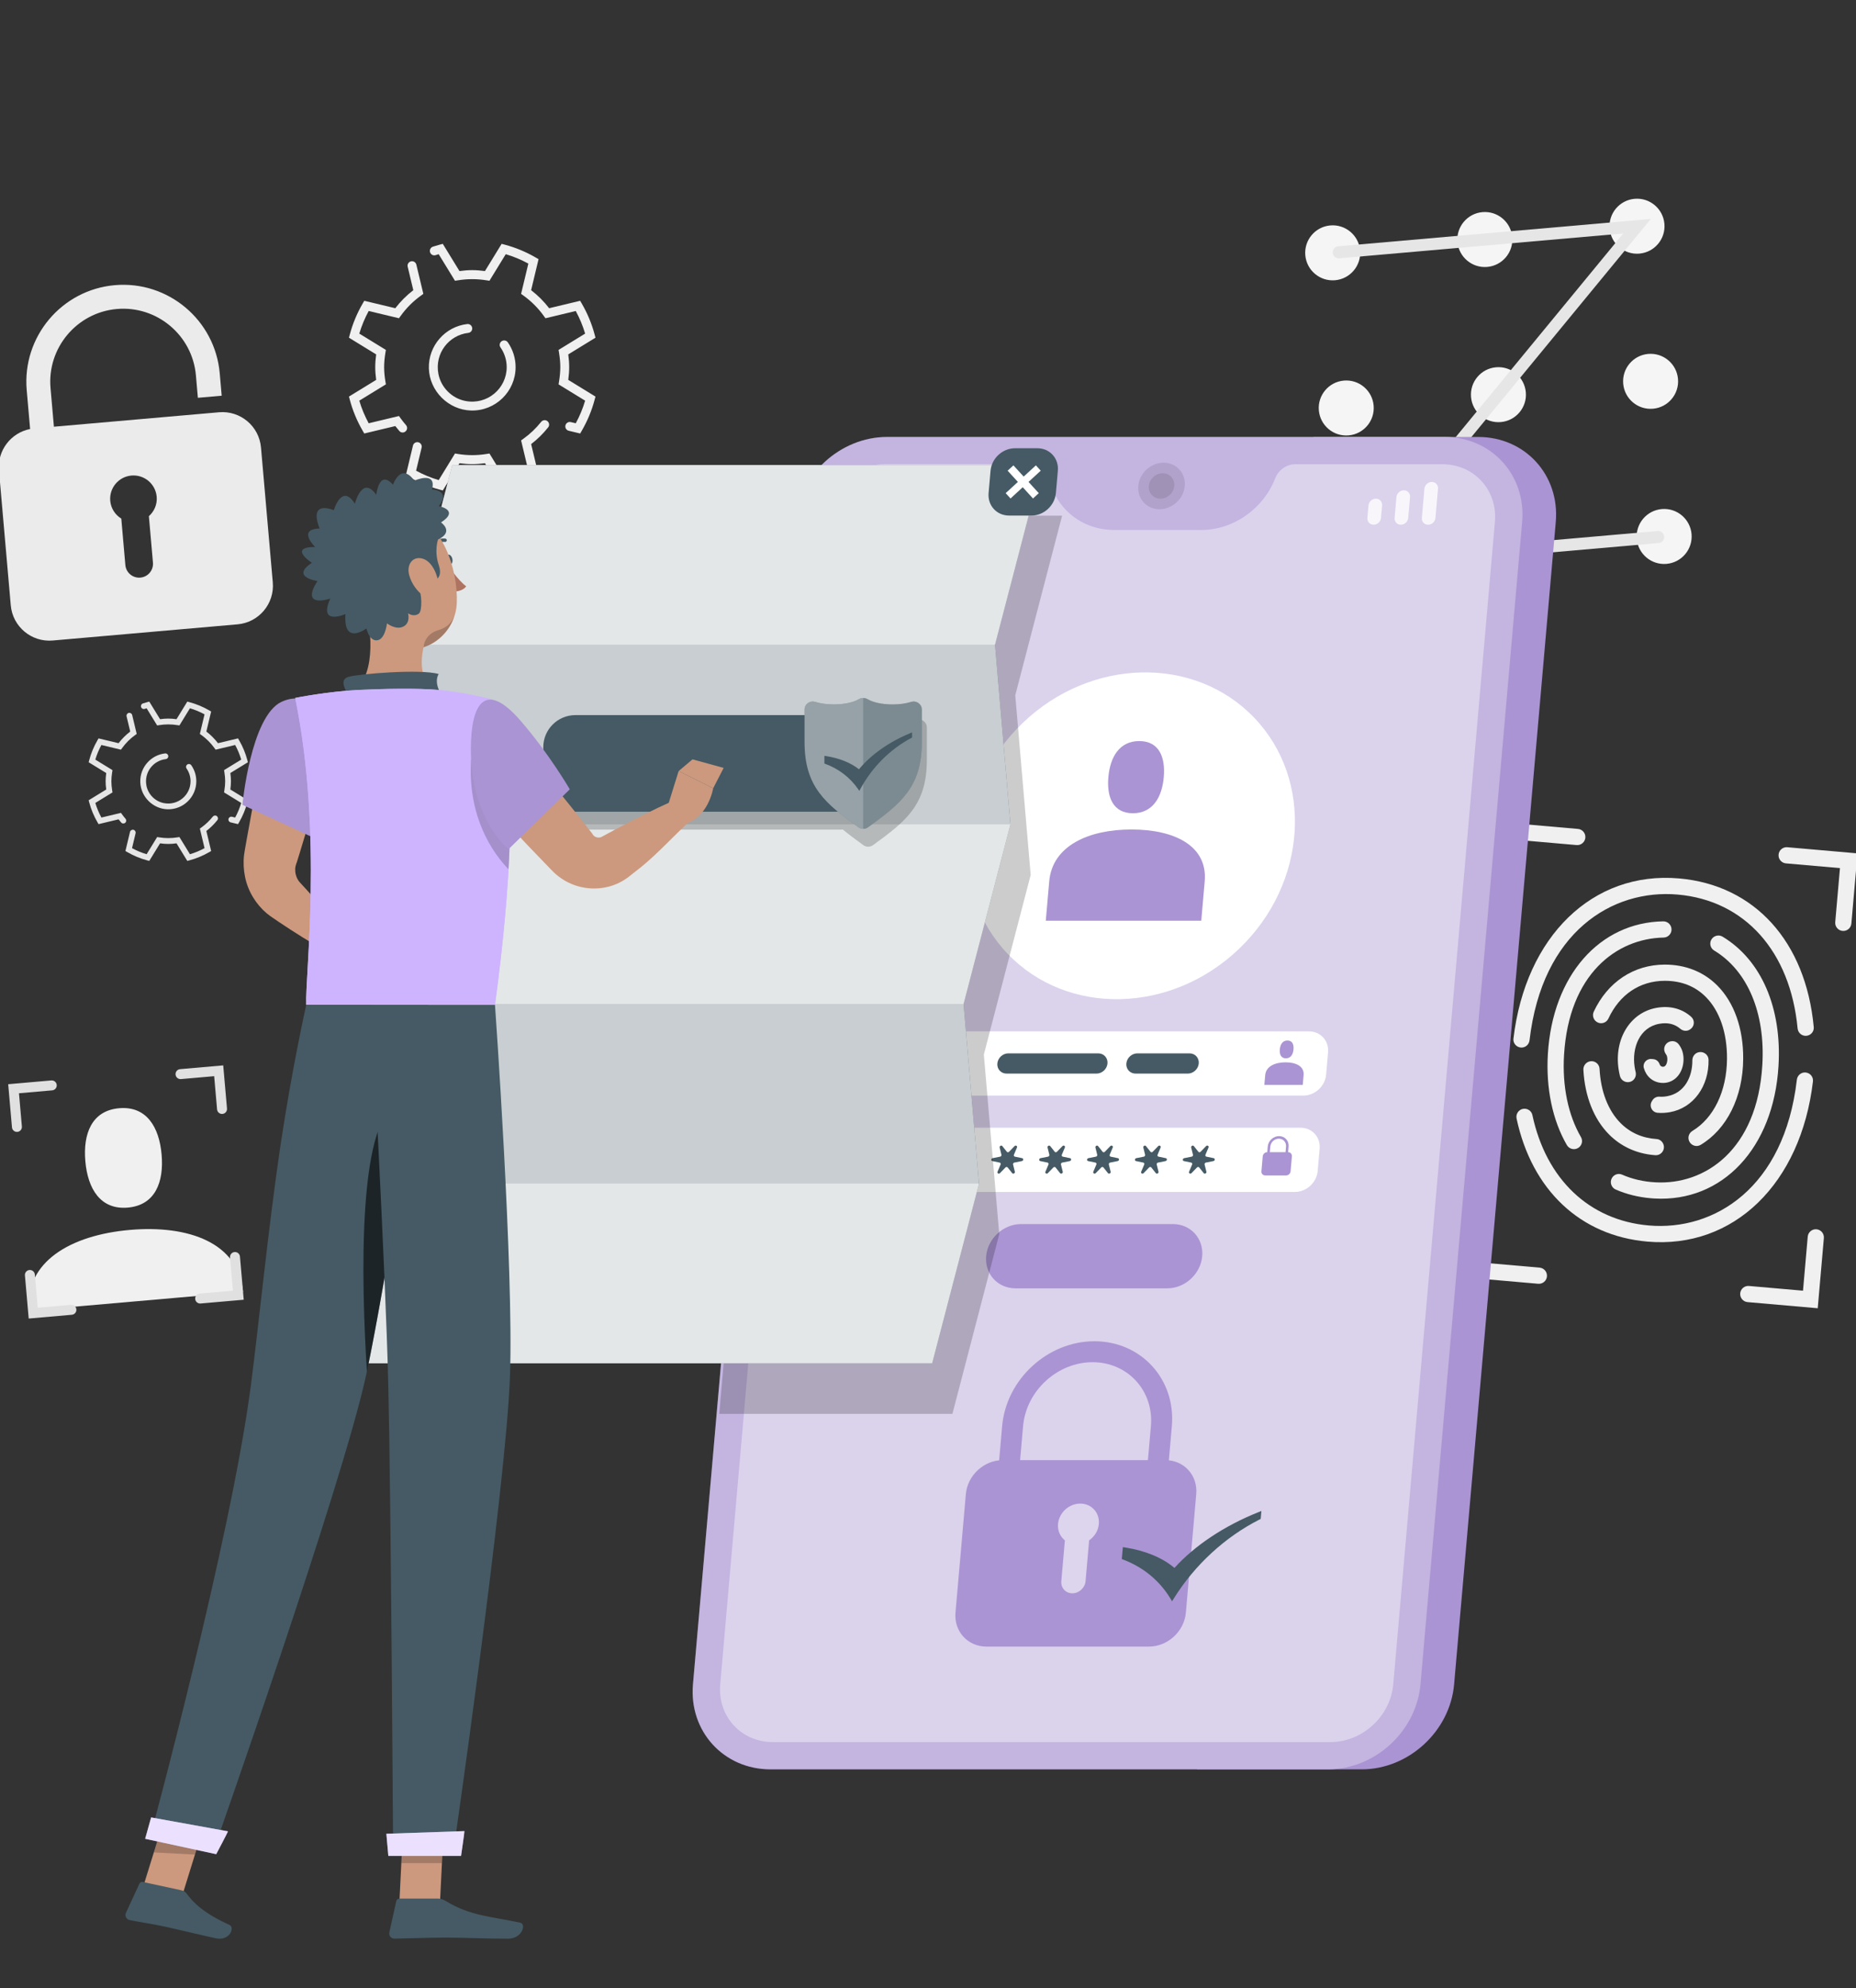<svg width="452" height="484" viewBox="0 0 452 484" fill="none" xmlns="http://www.w3.org/2000/svg">
<rect x="0" y="0" width="452" height="484" fill="#333333" stroke="none"/>
<g clip-path="url(#clip0_473_19445)">
<path d="M59.19 314.536C58.149 302.635 46 298.181 31.604 299.44C17.209 300.7 6.018 307.197 7.059 319.098L59.19 314.536Z" fill="#F0F0F0"/>
<path d="M31.13 294.003C37.811 293.419 39.944 287.775 39.358 281.094C38.774 274.413 35.694 269.225 29.013 269.811C22.331 270.395 20.198 276.038 20.784 282.72C21.368 289.401 24.448 294.588 31.13 294.003Z" fill="#F0F0F0"/>
<path d="M331.227 60.974C331.55 64.658 328.824 67.906 325.139 68.228C321.455 68.551 318.207 65.825 317.885 62.141C317.562 58.456 320.288 55.208 323.973 54.885C327.657 54.563 330.905 57.289 331.227 60.974Z" fill="#F5F5F5"/>
<path d="M368.283 57.731C368.605 61.416 365.88 64.664 362.195 64.986C358.511 65.308 355.263 62.583 354.94 58.898C354.617 55.214 357.343 51.966 361.027 51.643C364.713 51.321 367.96 54.047 368.283 57.731Z" fill="#F5F5F5"/>
<path d="M405.341 54.488C405.664 58.173 402.938 61.421 399.254 61.744C395.57 62.066 392.321 59.341 391.999 55.656C391.676 51.972 394.401 48.724 398.086 48.401C401.77 48.078 405.018 50.804 405.341 54.488Z" fill="#F5F5F5"/>
<path d="M334.529 98.745C334.852 102.429 332.126 105.678 328.442 106C324.757 106.323 321.509 103.598 321.186 99.913C320.863 96.229 323.589 92.981 327.273 92.659C330.959 92.335 334.207 95.059 334.529 98.745Z" fill="#F5F5F5"/>
<path d="M371.591 95.504C371.914 99.188 369.188 102.436 365.504 102.759C361.82 103.082 358.571 100.356 358.249 96.672C357.926 92.987 360.651 89.739 364.336 89.416C368.02 89.095 371.268 91.82 371.591 95.504Z" fill="#F5F5F5"/>
<path d="M408.65 92.255C408.973 95.939 406.247 99.187 402.563 99.509C398.878 99.832 395.63 97.106 395.307 93.422C394.984 89.737 397.71 86.489 401.394 86.166C405.079 85.846 408.327 88.572 408.65 92.255Z" fill="#F5F5F5"/>
<path d="M337.836 136.512C338.159 140.196 335.433 143.444 331.749 143.767C328.064 144.09 324.816 141.364 324.495 137.68C324.172 133.995 326.898 130.747 330.582 130.424C334.265 130.102 337.513 132.827 337.836 136.512Z" fill="#F5F5F5"/>
<path d="M374.896 133.272C375.219 136.957 372.493 140.205 368.809 140.528C365.124 140.851 361.876 138.125 361.553 134.44C361.23 130.756 363.956 127.508 367.64 127.186C371.325 126.862 374.573 129.588 374.896 133.272Z" fill="#F5F5F5"/>
<path d="M411.951 130.027C412.273 133.712 409.548 136.96 405.863 137.281C402.179 137.603 398.931 134.879 398.608 131.194C398.285 127.51 401.011 124.262 404.695 123.94C408.381 123.617 411.629 126.343 411.951 130.027Z" fill="#F5F5F5"/>
<path d="M403.947 132.206L327.812 138.867L395.316 56.841L326.151 62.893C325.343 62.963 324.631 62.365 324.56 61.557C324.49 60.749 325.088 60.036 325.896 59.966L402.031 53.305L334.527 135.331L403.692 129.279C404.5 129.209 405.212 129.807 405.283 130.614C405.353 131.422 404.755 132.136 403.947 132.206Z" fill="#E6E6E6"/>
<path d="M405.113 278.631C404.862 277.905 404.213 277.367 403.446 277.316C399.954 277.082 397.004 275.776 394.669 273.431C391.624 270.374 389.834 265.721 389.544 260.197C389.49 259.168 388.627 258.366 387.597 258.359C386.456 258.352 385.547 259.316 385.608 260.454C385.96 266.933 388.151 272.475 391.874 276.214C394.784 279.136 398.536 280.848 402.812 281.221C402.886 281.227 402.982 281.236 403.093 281.244C404.511 281.357 405.579 279.974 405.113 278.631Z" fill="#F0F0F0"/>
<path d="M401.179 302.282C384.847 300.852 373.07 289.722 369.343 272.352C369.105 271.244 369.811 270.154 370.928 269.96C371.959 269.782 372.967 270.435 373.185 271.459C376.524 287.08 387.008 297.083 401.521 298.353C417.438 299.746 434.533 289.274 437.595 262.875C437.72 261.805 438.652 261.015 439.724 261.109C440.822 261.205 441.645 262.185 441.516 263.279C438.582 288.169 422.217 304.123 401.179 302.282Z" fill="#F0F0F0"/>
<path d="M370.368 255.036C369.27 254.94 368.447 253.961 368.576 252.867C371.511 227.975 387.878 212.023 408.914 213.863C427.347 215.476 439.776 229.275 441.711 250.063C441.814 251.161 440.962 252.117 439.862 252.183H439.858C438.785 252.247 437.879 251.436 437.777 250.366C436 231.638 424.939 219.223 408.569 217.791C392.652 216.399 375.558 226.869 372.496 253.269C372.372 254.34 371.44 255.13 370.368 255.036Z" fill="#F0F0F0"/>
<path d="M401.979 291.722C398.942 291.455 396.095 290.747 393.481 289.605C392.418 289.14 391.979 287.86 392.535 286.841C393.019 285.952 394.1 285.568 395.025 285.976C397.482 287.055 400.198 287.69 403.124 287.85C415.197 288.541 427.938 279.991 429.186 259.331C429.955 246.607 425.597 236.329 417.459 231.414C416.587 230.886 416.263 229.783 416.712 228.869C417.224 227.83 418.52 227.447 419.511 228.045C428.927 233.73 433.985 245.331 433.123 259.569C431.919 279.491 419.49 292.739 402.898 291.789C402.591 291.77 402.283 291.748 401.979 291.722Z" fill="#F0F0F0"/>
<path d="M384.419 279.432C383.465 280.084 382.161 279.779 381.582 278.779C378.089 272.736 376.455 264.944 376.961 256.576C378.114 237.52 389.539 224.568 405.054 224.313C406.205 224.294 407.135 225.257 407.07 226.406V226.411C407.011 227.435 406.176 228.241 405.151 228.261C393.646 228.488 382.086 237.185 380.9 256.814C380.439 264.434 381.897 271.467 385.021 276.844C385.534 277.728 385.263 278.855 384.419 279.432Z" fill="#F0F0F0"/>
<path d="M411.362 277.815C410.96 276.902 411.311 275.848 412.166 275.332C417.348 272.212 420.531 265.664 420.585 257.772C420.628 251.449 418.793 246.101 415.418 242.713C412.816 240.098 409.45 238.782 405.417 238.789C399.342 238.805 394.423 242.134 391.698 247.99C391.269 248.912 390.202 249.348 389.247 248.997C388.161 248.598 387.645 247.347 388.135 246.3C391.507 239.105 397.832 234.865 405.406 234.844C410.457 234.836 414.887 236.59 418.213 239.929C422.336 244.069 424.579 250.414 424.528 257.798C424.465 267.112 420.542 274.92 414.151 278.741C413.146 279.342 411.834 278.889 411.362 277.815Z" fill="#F0F0F0"/>
<path d="M397.168 263.329C396.048 263.778 394.795 263.128 394.507 261.955C394.377 261.421 394.268 260.872 394.183 260.306C393.068 252.932 397.032 246.511 403.404 245.373C406.693 244.782 409.626 245.556 411.867 247.557C412.777 248.371 412.706 249.821 411.714 250.532L411.591 250.619C410.844 251.154 409.86 251.034 409.164 250.435C407.827 249.287 406.129 248.891 404.098 249.254C399.242 250.123 397.396 255.175 398.083 259.716C398.15 260.158 398.234 260.587 398.335 260.999C398.569 261.966 398.091 262.957 397.168 263.329Z" fill="#F0F0F0"/>
<path d="M403.682 270.92C403.678 270.92 403.671 270.919 403.666 270.919C402.307 270.798 401.557 269.275 402.281 268.118L402.449 267.85C402.812 267.271 403.462 266.952 404.145 267C404.729 267.04 405.347 267.003 405.994 266.887C410.234 266.128 412.18 262.18 412.147 258.168C412.138 257.166 412.832 256.301 413.821 256.152C414.978 255.977 416.071 256.837 416.093 258.007C416.211 264.437 412.425 269.744 406.688 270.77C405.653 270.954 404.646 271.005 403.682 270.92Z" fill="#F0F0F0"/>
<path d="M404.563 263.639C402.463 263.456 400.898 262.041 400.33 260.021C400.001 258.851 400.983 257.717 402.193 257.823L402.645 257.863C403.348 257.924 403.927 258.405 404.161 259.07C404.275 259.395 404.495 259.674 404.905 259.71C405.853 259.792 406.019 258.433 406.044 258.159C406.061 257.965 406.102 257.209 405.779 256.765C405.462 256.328 405.245 255.829 405.292 255.292C405.446 253.539 407.662 252.834 408.779 254.194C409.668 255.276 410.124 256.79 409.973 258.503C409.691 261.728 407.415 263.889 404.563 263.639Z" fill="#F0F0F0"/>
<path d="M367.504 219.539C366.418 219.444 365.616 218.488 365.711 217.403L367.205 200.316L384.292 201.811C385.377 201.906 386.179 202.862 386.084 203.948C385.99 205.033 385.033 205.836 383.948 205.741L370.791 204.59L369.64 217.746C369.545 218.832 368.588 219.634 367.504 219.539Z" fill="#F0F0F0"/>
<path d="M448.736 226.643C447.65 226.548 446.848 225.592 446.943 224.506L448.094 211.35L434.937 210.199C433.852 210.104 433.049 209.148 433.144 208.062C433.239 206.977 434.195 206.174 435.281 206.269L452.367 207.764L450.872 224.85C450.778 225.936 449.821 226.738 448.736 226.643Z" fill="#F0F0F0"/>
<path d="M442.68 318.508L425.593 317.013C424.508 316.918 423.706 315.962 423.801 314.876C423.895 313.791 424.852 312.989 425.937 313.084L439.094 314.234L440.245 301.078C440.34 299.992 441.296 299.19 442.381 299.285C443.467 299.38 444.269 300.336 444.174 301.422L442.68 318.508Z" fill="#F0F0F0"/>
<path d="M374.598 312.549L357.512 311.055L359.006 293.969C359.101 292.883 360.058 292.081 361.143 292.176C362.229 292.27 363.031 293.227 362.936 294.312L361.785 307.469L374.942 308.62C376.027 308.715 376.829 309.671 376.735 310.756C376.64 311.842 375.683 312.644 374.598 312.549Z" fill="#F0F0F0"/>
<path d="M4.229 275.571C3.562 275.628 2.973 275.136 2.915 274.468L1.996 263.963L12.501 263.044C13.169 262.986 13.757 263.479 13.814 264.147C13.872 264.813 13.38 265.402 12.712 265.46L4.622 266.167L5.329 274.257C5.39 274.925 4.896 275.513 4.229 275.571Z" fill="#E0E0E0"/>
<path d="M54.179 271.2C53.512 271.258 52.923 270.765 52.865 270.097L52.158 262.007L44.068 262.715C43.401 262.772 42.812 262.28 42.755 261.612C42.697 260.945 43.19 260.356 43.858 260.298L54.362 259.379L55.282 269.884C55.339 270.553 54.846 271.142 54.179 271.2Z" fill="#E0E0E0"/>
<path d="M59.354 316.433L48.849 317.352C48.183 317.41 47.594 316.917 47.536 316.249C47.478 315.582 47.971 314.993 48.639 314.935L56.728 314.228L56.021 306.139C55.963 305.471 56.456 304.883 57.124 304.825C57.791 304.767 58.38 305.26 58.437 305.928L59.354 316.433Z" fill="#E0E0E0"/>
<path d="M17.495 320.096L6.99 321.016L6.071 310.51C6.013 309.843 6.506 309.254 7.174 309.196C7.841 309.138 8.43 309.631 8.487 310.299L9.195 318.389L17.284 317.681C17.951 317.623 18.54 318.116 18.598 318.784C18.656 319.449 18.162 320.037 17.495 320.096Z" fill="#E0E0E0"/>
<path d="M53.338 100.371L13.129 103.889L12.306 94.479C11.452 84.718 18.699 76.082 28.459 75.228C38.221 74.374 46.857 81.621 47.711 91.381L48.189 96.849L53.99 96.341L53.512 90.874C52.378 77.913 40.913 68.293 27.952 69.427C14.991 70.56 5.371 82.026 6.505 94.987L7.333 104.45C2.654 105.362 -0.677 109.678 -0.253 114.531L2.62 147.362C3.074 152.553 7.651 156.393 12.842 155.939L57.856 152.001C63.047 151.548 66.887 146.971 66.433 141.78L63.561 108.949C63.106 103.757 58.53 99.916 53.338 100.371ZM36.258 125.668L37.248 136.973C37.41 138.828 36.038 140.464 34.182 140.626C32.326 140.789 30.691 139.416 30.528 137.561L29.539 126.256C28.063 125.347 27.009 123.79 26.846 121.93C26.573 118.806 28.885 116.052 32.008 115.778C35.132 115.505 37.886 117.816 38.16 120.94C38.321 122.8 37.553 124.516 36.258 125.668Z" fill="#EBEBEB"/>
<path d="M122.172 119.404L118.107 112.777C115.905 113.081 114.103 113.081 111.901 112.777L107.836 119.404L107.056 119.197C104.436 118.501 101.909 117.451 99.546 116.079L98.847 115.674L100.571 108.48C100.71 107.897 101.295 107.539 101.878 107.678C102.461 107.817 102.82 108.403 102.679 108.986L101.334 114.597C103.09 115.553 104.935 116.32 106.838 116.884L110.808 110.41L111.527 110.527C113.828 110.903 116.177 110.903 118.479 110.527L119.197 110.41L123.168 116.884C125.07 116.319 126.916 115.553 128.672 114.597L126.905 107.222L127.496 106.798C129.108 105.64 130.545 104.271 131.778 102.722C132.144 102.261 132.796 102.153 133.273 102.497C133.768 102.853 133.884 103.555 133.506 104.033C132.293 105.564 130.901 106.934 129.351 108.122L131.161 115.674L130.464 116.079C128.1 117.451 125.573 118.501 122.953 119.197L122.172 119.404ZM97.256 104.936C96.915 104.546 96.585 104.144 96.268 103.731L88.714 105.54L88.309 104.843C86.938 102.479 85.888 99.952 85.191 97.332L84.984 96.552L91.611 92.487C91.459 91.383 91.385 90.363 91.385 89.384C91.385 88.407 91.46 87.386 91.611 86.282L84.984 82.218L85.191 81.438C85.888 78.818 86.938 76.291 88.309 73.927L88.714 73.23L96.267 75.039C97.532 73.388 99.005 71.916 100.656 70.65L99.286 64.934C99.146 64.353 99.505 63.769 100.085 63.63L100.089 63.628C100.671 63.489 101.255 63.848 101.394 64.428L103.099 71.548L102.503 71.977C100.61 73.34 98.951 74.999 97.589 76.892L97.164 77.482L89.789 75.715C88.834 77.471 88.069 79.317 87.503 81.22L93.975 85.189L93.858 85.907C93.651 87.177 93.55 88.315 93.55 89.383C93.55 90.454 93.651 91.59 93.858 92.859L93.975 93.576L87.502 97.548C88.066 99.452 88.833 101.296 89.788 103.052L97.162 101.285L97.588 101.876C97.988 102.432 98.418 102.973 98.872 103.492C99.249 103.923 99.239 104.568 98.826 104.966L98.787 105.004C98.353 105.427 97.655 105.392 97.256 104.936ZM141.292 105.541L138.508 104.875C137.925 104.736 137.566 104.15 137.705 103.567C137.845 102.986 138.43 102.626 139.013 102.765L140.215 103.054C141.17 101.298 141.936 99.452 142.501 97.549L136.028 93.578L136.145 92.861C136.352 91.591 136.453 90.454 136.453 89.384C136.453 88.315 136.352 87.179 136.145 85.908L136.028 85.19L142.5 81.221C141.936 79.317 141.169 77.472 140.214 75.716L132.839 77.484L132.414 76.893C131.053 75.001 129.393 73.341 127.5 71.978L126.904 71.549L128.671 64.174C126.915 63.219 125.069 62.453 123.166 61.887L119.196 68.36L118.478 68.244C116.175 67.871 113.826 67.871 111.523 68.244L110.806 68.36L106.836 61.888C106.589 61.961 106.343 62.039 106.096 62.119C105.547 62.299 104.955 62.003 104.757 61.461C104.547 60.89 104.844 60.247 105.421 60.059C105.962 59.881 106.508 59.72 107.051 59.575L107.832 59.367L111.898 65.995C114.109 65.689 115.89 65.689 118.102 65.995L122.167 59.367L122.948 59.574C125.568 60.272 128.095 61.322 130.459 62.692L131.156 63.097L129.346 70.651C130.997 71.918 132.47 73.389 133.735 75.04L141.288 73.231L141.693 73.928C143.064 76.292 144.114 78.819 144.81 81.439L145.018 82.219L138.391 86.283C138.543 87.387 138.617 88.408 138.617 89.386C138.617 90.364 138.542 91.384 138.391 92.488L145.018 96.553L144.81 97.334C144.114 99.953 143.064 102.481 141.693 104.844L141.292 105.541ZM114.7 99.943C109.194 99.788 104.603 95.199 104.445 89.694C104.286 84.145 108.433 79.51 113.784 78.893C114.431 78.818 115.004 79.324 115.004 79.976C115.004 80.523 114.596 80.983 114.053 81.045C109.333 81.579 105.788 86.043 106.776 91.075C107.418 94.343 110.052 96.976 113.321 97.615C118.685 98.663 123.399 94.565 123.399 89.384C123.399 87.651 122.864 85.972 121.88 84.566C121.569 84.123 121.653 83.516 122.06 83.158C122.547 82.728 123.306 82.818 123.676 83.351C124.903 85.114 125.568 87.214 125.568 89.384C125.565 95.31 120.662 100.111 114.7 99.943Z" fill="#F0F0F0"/>
<path d="M45.614 209.601L42.988 205.32C41.566 205.517 40.401 205.517 38.979 205.32L36.353 209.601L35.849 209.466C34.156 209.017 32.523 208.339 30.997 207.452L30.546 207.189L31.66 202.541C31.75 202.165 32.128 201.933 32.504 202.024C32.88 202.114 33.111 202.492 33.021 202.868L32.153 206.493C33.287 207.11 34.479 207.606 35.709 207.97L38.273 203.788L38.738 203.865C40.225 204.107 41.742 204.107 43.229 203.865L43.694 203.788L46.259 207.97C47.489 207.606 48.681 207.11 49.815 206.493L48.673 201.729L49.055 201.454C50.096 200.706 51.024 199.822 51.821 198.821C52.058 198.524 52.479 198.454 52.788 198.676C53.107 198.906 53.182 199.36 52.938 199.669C52.154 200.657 51.255 201.543 50.253 202.311L51.422 207.189L50.971 207.452C49.444 208.338 47.812 209.015 46.119 209.466L45.614 209.601ZM29.517 200.255C29.296 200.003 29.083 199.744 28.878 199.477L23.999 200.646L23.738 200.195C22.852 198.668 22.174 197.036 21.724 195.343L21.59 194.839L25.871 192.213C25.772 191.499 25.724 190.84 25.724 190.208C25.724 189.577 25.772 188.916 25.871 188.203L21.59 185.577L21.724 185.073C22.174 183.38 22.852 181.749 23.738 180.221L23.999 179.77L28.878 180.939C29.695 179.872 30.647 178.922 31.714 178.104L30.829 174.412C30.739 174.036 30.971 173.659 31.345 173.569L31.348 173.568C31.724 173.478 32.101 173.709 32.191 174.085L33.292 178.685L32.907 178.962C31.684 179.842 30.612 180.914 29.732 182.138L29.458 182.52L24.693 181.379C24.076 182.514 23.581 183.705 23.216 184.935L27.397 187.499L27.322 187.964C27.188 188.785 27.124 189.519 27.124 190.21C27.124 190.902 27.189 191.636 27.322 192.457L27.399 192.92L23.218 195.485C23.582 196.715 24.078 197.907 24.694 199.042L29.459 197.901L29.734 198.283C29.992 198.642 30.27 198.992 30.563 199.328C30.807 199.606 30.799 200.023 30.533 200.279L30.508 200.304C30.225 200.571 29.776 200.549 29.517 200.255ZM57.965 200.645L56.166 200.215C55.791 200.125 55.558 199.747 55.648 199.371C55.737 198.995 56.116 198.763 56.492 198.853L57.269 199.039C57.885 197.904 58.381 196.713 58.745 195.483L54.564 192.918L54.641 192.454C54.774 191.635 54.839 190.899 54.839 190.208C54.839 189.517 54.774 188.782 54.641 187.961L54.566 187.497L58.747 184.933C58.382 183.703 57.886 182.511 57.27 181.376L52.505 182.517L52.23 182.135C51.351 180.913 50.279 179.84 49.056 178.96L48.671 178.683L49.813 173.918C48.678 173.3 47.486 172.806 46.257 172.44L43.692 176.621L43.229 176.546C41.742 176.305 40.225 176.305 38.736 176.546L38.273 176.621L35.709 172.44C35.55 172.487 35.39 172.538 35.232 172.589C34.877 172.705 34.495 172.514 34.367 172.164C34.231 171.796 34.423 171.381 34.796 171.259C35.146 171.144 35.498 171.039 35.848 170.947L36.353 170.812L38.979 175.095C40.408 174.896 41.558 174.896 42.988 175.095L45.614 170.812L46.117 170.947C47.809 171.398 49.442 172.076 50.97 172.96L51.421 173.223L50.252 178.102C51.319 178.921 52.269 179.871 53.087 180.938L57.967 179.768L58.228 180.219C59.114 181.746 59.791 183.379 60.241 185.072L60.376 185.576L56.095 188.202C56.193 188.915 56.242 189.574 56.242 190.207C56.242 190.839 56.193 191.498 56.095 192.211L60.376 194.837L60.241 195.341C59.791 197.034 59.114 198.667 58.228 200.194L57.965 200.645ZM40.787 197.028C37.229 196.928 34.265 193.964 34.162 190.406C34.059 186.822 36.738 183.827 40.195 183.428C40.613 183.38 40.983 183.708 40.983 184.128C40.983 184.482 40.719 184.779 40.368 184.818C37.319 185.163 35.029 188.047 35.667 191.298C36.081 193.409 37.783 195.111 39.895 195.524C43.36 196.201 46.406 193.553 46.406 190.207C46.406 189.087 46.061 188.002 45.425 187.094C45.224 186.808 45.278 186.415 45.541 186.183C45.856 185.905 46.345 185.964 46.586 186.309C47.378 187.448 47.808 188.804 47.808 190.207C47.806 194.035 44.638 197.138 40.787 197.028Z" fill="#E6E6E6"/>
<path d="M360.002 106.383H319.88L291.5 430.767H331.623C343.033 430.767 353.128 421.484 354.126 410.074L378.885 127.076C379.883 115.665 371.413 106.383 360.002 106.383Z" fill="#AA94D3"/>
<path d="M351.817 106.383H216.026C204.615 106.383 194.521 115.665 193.523 127.076L168.763 410.074C167.765 421.484 176.236 430.767 187.646 430.767H323.437C334.847 430.767 344.942 421.484 345.94 410.074L370.699 127.076C371.697 115.665 363.227 106.383 351.817 106.383Z" fill="#AA94D3"/>
<path opacity="0.3" d="M351.817 106.383H216.026C204.615 106.383 194.521 115.665 193.523 127.076L168.763 410.074C167.765 421.484 176.236 430.767 187.646 430.767H323.437C334.847 430.767 344.942 421.484 345.94 410.074L370.699 127.076C371.697 115.665 363.227 106.383 351.817 106.383Z" fill="white"/>
<path opacity="0.4" d="M351.238 113.016H315.436C313.324 113.016 311.342 114.402 310.559 116.425C307.665 123.905 300.335 129.027 292.528 129.027H271.357C263.549 129.027 257.115 123.904 255.529 116.425C255.1 114.402 253.36 113.017 251.248 113.017H215.447C207.68 113.017 200.834 119.312 200.154 127.079L175.394 410.077C174.715 417.844 180.46 424.14 188.227 424.14H324.018C331.784 424.14 338.631 417.844 339.311 410.077L364.07 127.079C364.749 119.312 359.004 113.016 351.238 113.016Z" fill="white"/>
<path d="M317.409 266.738H222.374C219.556 266.738 217.473 264.454 217.719 261.637L218.195 256.199C218.441 253.381 220.925 251.098 223.743 251.098H318.778C321.596 251.098 323.68 253.382 323.433 256.199L322.958 261.637C322.711 264.454 320.227 266.738 317.409 266.738Z" fill="white"/>
<path d="M315.354 290.195H220.32C217.502 290.195 215.418 287.911 215.664 285.094L216.14 279.656C216.386 276.838 218.871 274.555 221.689 274.555H316.723C319.542 274.555 321.625 276.839 321.379 279.656L320.903 285.094C320.657 287.911 318.173 290.195 315.354 290.195Z" fill="white"/>
<path opacity="0.1" d="M288.532 118.313C288.258 121.438 285.504 123.971 282.379 123.971C279.254 123.971 276.944 121.438 277.217 118.313C277.491 115.188 280.245 112.656 283.37 112.656C286.494 112.656 288.805 115.188 288.532 118.313Z" fill="black"/>
<path opacity="0.1" d="M285.967 118.313C285.818 120.02 284.314 121.404 282.606 121.404C280.899 121.404 279.636 120.02 279.785 118.313C279.934 116.606 281.439 115.223 283.147 115.223C284.855 115.223 286.117 116.606 285.967 118.313Z" fill="black"/>
<g opacity="0.8">
<path d="M334.52 127.751C333.604 127.751 332.926 127.009 333.006 126.094L333.271 123.064C333.351 122.148 334.159 121.406 335.074 121.406C335.99 121.406 336.667 122.148 336.587 123.064L336.322 126.094C336.242 127.009 335.435 127.751 334.52 127.751Z" fill="white"/>
<path d="M347.781 127.754C346.866 127.754 346.188 127.012 346.268 126.097L346.89 118.985C346.971 118.07 347.778 117.328 348.693 117.328C349.609 117.328 350.286 118.07 350.206 118.985L349.584 126.097C349.504 127.012 348.697 127.754 347.781 127.754Z" fill="white"/>
<path d="M341.149 127.753C340.233 127.753 339.555 127.011 339.635 126.095L340.079 121.025C340.159 120.109 340.966 119.367 341.882 119.367C342.797 119.367 343.475 120.109 343.395 121.025L342.951 126.095C342.871 127.011 342.064 127.753 341.149 127.753Z" fill="white"/>
</g>
<g opacity="0.8">
<path d="M220.988 127.753H212.665C212.146 127.753 211.763 127.333 211.808 126.815L212.199 122.345C212.245 121.826 212.702 121.406 213.219 121.406H221.543C222.062 121.406 222.445 121.826 222.399 122.345L222.009 126.815C221.963 127.333 221.507 127.753 220.988 127.753Z" fill="white"/>
<path d="M224.848 126.543C224.33 126.543 223.946 126.123 223.992 125.604L224.171 123.56C224.216 123.041 224.673 122.621 225.191 122.621C225.71 122.621 226.093 123.041 226.047 123.56L225.869 125.604C225.824 126.123 225.367 126.543 224.848 126.543Z" fill="white"/>
</g>
<path d="M301.764 230.995C318.345 215.123 319.997 189.939 305.454 174.746C290.911 159.553 265.679 160.103 249.098 175.976C232.516 191.848 230.864 217.031 245.407 232.224C259.95 247.418 285.182 246.867 301.764 230.995Z" fill="white"/>
<path d="M275.559 201.945C265.103 201.945 256.278 205.923 255.523 214.567L254.684 224.16H292.549L293.388 214.567C294.143 205.923 286.016 201.945 275.559 201.945Z" fill="#AA94D3"/>
<path d="M275.905 197.994C280.757 197.994 282.995 194.06 283.419 189.208C283.844 184.355 282.294 180.422 277.441 180.422C272.589 180.422 270.351 184.355 269.926 189.208C269.502 194.06 271.052 197.994 275.905 197.994Z" fill="#AA94D3"/>
<path d="M313.07 258.637C310.487 258.637 308.307 259.619 308.121 261.754L307.914 264.124H317.267L317.474 261.754C317.66 259.619 315.653 258.637 313.07 258.637Z" fill="#AA94D3"/>
<path d="M313.157 257.66C314.356 257.66 314.908 256.688 315.012 255.49C315.117 254.291 314.735 253.32 313.536 253.32C312.337 253.32 311.785 254.293 311.681 255.49C311.576 256.689 311.959 257.66 313.157 257.66Z" fill="#AA94D3"/>
<path d="M284.273 313.658H247.295C242.976 313.658 239.781 310.157 240.159 305.837C240.538 301.518 244.345 298.016 248.664 298.016H285.642C289.961 298.016 293.156 301.518 292.778 305.837C292.4 310.157 288.592 313.658 284.273 313.658Z" fill="#AA94D3"/>
<path d="M279.813 400.879H240.237C235.673 400.879 232.297 397.178 232.696 392.614L235.221 363.749C235.62 359.185 239.643 355.484 244.208 355.484H283.783C288.347 355.484 291.724 359.185 291.325 363.749L288.8 392.614C288.4 397.178 284.377 400.879 279.813 400.879Z" fill="#AA94D3"/>
<g opacity="0.6">
<path d="M267.61 371.036C267.85 368.289 265.818 366.062 263.072 366.062C260.325 366.062 257.904 368.289 257.664 371.036C257.521 372.671 258.195 374.11 259.334 375.016L258.464 384.955C258.322 386.587 259.528 387.909 261.159 387.909C262.791 387.909 264.229 386.587 264.372 384.955L265.242 375.016C266.542 374.11 267.467 372.672 267.61 371.036Z" fill="white"/>
</g>
<path d="M284.134 361.489H279.034L280.283 347.208C281.033 338.625 274.663 331.643 266.08 331.643C257.498 331.643 249.905 338.625 249.154 347.208L247.905 361.489H242.805L244.054 347.208C245.051 335.813 255.132 326.543 266.526 326.543C277.921 326.543 286.38 335.813 285.383 347.208L284.134 361.489Z" fill="#AA94D3"/>
<path d="M313.698 280.511L313.818 279.141C313.941 277.74 312.901 276.602 311.5 276.602C310.099 276.602 308.86 277.741 308.738 279.141L308.619 280.511C308.059 280.511 307.567 280.965 307.518 281.524L307.199 285.167C307.15 285.726 307.564 286.18 308.123 286.18H313.2C313.76 286.18 314.253 285.726 314.302 285.167L314.621 281.524C314.67 280.965 314.258 280.511 313.698 280.511ZM311.446 277.228C312.5 277.228 313.283 278.085 313.192 279.14L313.072 280.51H309.246L309.366 279.14C309.458 278.085 310.391 277.228 311.446 277.228Z" fill="#AA94D3"/>
<path d="M237.269 281.968L235.497 281.602C235.288 281.559 235.179 281.338 235.267 281.131L236.005 279.386C236.164 279.012 235.708 278.734 235.421 279.031L234.082 280.411C233.923 280.575 233.668 280.575 233.538 280.411L232.44 279.031C232.205 278.736 231.701 279.012 231.793 279.386L232.226 281.131C232.278 281.338 232.131 281.559 231.913 281.602L230.077 281.968C229.683 282.047 229.634 282.6 230.015 282.679L231.787 283.045C231.997 283.088 232.105 283.308 232.018 283.515L231.279 285.26C231.121 285.635 231.576 285.912 231.864 285.615L233.203 284.235C233.362 284.071 233.617 284.071 233.746 284.235L234.844 285.615C235.08 285.912 235.584 285.635 235.491 285.26L235.059 283.515C235.007 283.308 235.154 283.088 235.372 283.045L237.208 282.679C237.602 282.6 237.65 282.045 237.269 281.968Z" fill="#455A64"/>
<path d="M248.93 281.968L247.158 281.602C246.948 281.559 246.84 281.338 246.927 281.131L247.665 279.386C247.824 279.012 247.368 278.734 247.081 279.031L245.742 280.411C245.583 280.575 245.329 280.575 245.199 280.411L244.101 279.031C243.865 278.736 243.361 279.012 243.454 279.386L243.886 281.131C243.938 281.338 243.79 281.559 243.573 281.602L241.737 281.968C241.343 282.047 241.295 282.6 241.674 282.679L243.446 283.045C243.656 283.088 243.764 283.308 243.677 283.515L242.939 285.26C242.78 285.635 243.236 285.912 243.523 285.615L244.862 284.235C245.021 284.071 245.275 284.071 245.406 284.235L246.503 285.615C246.739 285.912 247.243 285.635 247.15 285.26L246.718 283.515C246.666 283.308 246.814 283.088 247.031 283.045L248.867 282.679C249.262 282.6 249.31 282.045 248.93 281.968Z" fill="#455A64"/>
<path d="M260.594 281.968L258.822 281.602C258.612 281.559 258.504 281.338 258.591 281.131L259.329 279.386C259.488 279.012 259.033 278.734 258.745 279.031L257.406 280.411C257.247 280.575 256.992 280.575 256.863 280.411L255.765 279.031C255.529 278.736 255.025 279.012 255.118 279.386L255.55 281.131C255.602 281.338 255.455 281.559 255.237 281.602L253.401 281.968C253.007 282.047 252.959 282.6 253.338 282.679L255.11 283.045C255.32 283.088 255.428 283.308 255.341 283.515L254.603 285.26C254.444 285.635 254.9 285.912 255.187 285.615L256.526 284.235C256.685 284.071 256.94 284.071 257.07 284.235L258.167 285.615C258.403 285.912 258.907 285.635 258.814 285.26L258.382 283.515C258.33 283.308 258.477 283.088 258.695 283.045L260.531 282.679C260.926 282.6 260.975 282.045 260.594 281.968Z" fill="#455A64"/>
<path d="M272.254 281.968L270.482 281.602C270.272 281.559 270.164 281.338 270.251 281.131L270.989 279.386C271.148 279.012 270.692 278.734 270.405 279.031L269.066 280.411C268.907 280.575 268.652 280.575 268.523 280.411L267.425 279.031C267.189 278.736 266.685 279.012 266.778 279.386L267.21 281.131C267.262 281.338 267.115 281.559 266.897 281.602L265.061 281.968C264.667 282.047 264.619 282.6 265 282.679L266.772 283.045C266.981 283.088 267.089 283.308 267.002 283.515L266.264 285.26C266.105 285.635 266.561 285.912 266.848 285.615L268.187 284.235C268.346 284.071 268.601 284.071 268.731 284.235L269.829 285.615C270.064 285.912 270.568 285.635 270.476 285.26L270.043 283.515C269.991 283.308 270.138 283.088 270.356 283.045L272.192 282.679C272.585 282.6 272.634 282.045 272.254 281.968Z" fill="#455A64"/>
<path d="M283.914 281.968L282.142 281.602C281.933 281.559 281.824 281.338 281.912 281.131L282.65 279.386C282.809 279.012 282.353 278.734 282.066 279.031L280.726 280.411C280.567 280.575 280.312 280.575 280.183 280.411L279.085 279.031C278.85 278.736 278.346 279.012 278.438 279.386L278.871 281.131C278.922 281.338 278.776 281.559 278.558 281.602L276.722 281.968C276.327 282.047 276.279 282.6 276.659 282.679L278.431 283.045C278.64 283.088 278.749 283.308 278.661 283.515L277.923 285.26C277.765 285.635 278.22 285.912 278.507 285.615L279.846 284.235C280.005 284.071 280.259 284.071 280.39 284.235L281.488 285.615C281.723 285.912 282.227 285.635 282.135 285.26L281.702 283.515C281.65 283.308 281.798 283.088 282.015 283.045L283.851 282.679C284.246 282.6 284.295 282.045 283.914 281.968Z" fill="#455A64"/>
<path d="M295.574 281.968L293.802 281.602C293.593 281.559 293.484 281.338 293.572 281.131L294.31 279.386C294.468 279.012 294.013 278.734 293.726 279.031L292.386 280.411C292.227 280.575 291.974 280.575 291.843 280.411L290.745 279.031C290.51 278.736 290.006 279.012 290.098 279.386L290.531 281.131C290.582 281.338 290.435 281.559 290.218 281.602L288.382 281.968C287.987 282.047 287.939 282.6 288.319 282.679L290.091 283.045C290.3 283.088 290.409 283.308 290.321 283.515L289.583 285.26C289.424 285.635 289.88 285.912 290.167 285.615L291.507 284.235C291.666 284.071 291.921 284.071 292.05 284.235L293.148 285.615C293.383 285.912 293.887 285.635 293.795 285.26L293.362 283.515C293.311 283.308 293.457 283.088 293.675 283.045L295.511 282.679C295.906 282.6 295.955 282.045 295.574 281.968Z" fill="#455A64"/>
<path d="M267.462 256.453H245.567C244.207 256.453 243.008 257.556 242.889 258.916C242.769 260.277 243.776 261.38 245.136 261.38H267.03C268.391 261.38 269.59 260.277 269.709 258.916C269.829 257.556 268.822 256.453 267.462 256.453Z" fill="#455A64"/>
<path d="M289.69 256.453H276.985C275.625 256.453 274.426 257.556 274.307 258.916C274.187 260.277 275.194 261.38 276.554 261.38H289.258C290.619 261.38 291.818 260.277 291.937 258.916C292.057 257.556 291.05 256.453 289.69 256.453Z" fill="#455A64"/>
<path d="M306.462 368.158C298.207 371.454 290.97 376.262 286.017 381.73C283.113 379.258 278.983 377.541 274.033 376.756L273.453 376.664L273.199 379.571L273.523 379.693C278.409 381.539 282.386 384.814 285.024 389.162L285.438 389.846L285.896 389.113C290.973 380.985 298.376 374.176 306.741 369.94L307.024 369.795L307.193 367.863L306.462 368.158Z" fill="#455A64"/>
<path opacity="0.2" d="M196.354 125.543C194.815 128.25 193.799 131.27 193.518 134.471L175.168 344.222H231.946L243.354 300.487L239.599 256.751L251.007 213.015L247.252 169.28L258.66 125.544H196.354V125.543Z" fill="black"/>
<path d="M242.321 156.96L253.728 113.223H110.143L98.735 156.96L102.491 200.695L91.083 244.431L94.838 288.168L83.43 331.903H227.014L238.422 288.168L234.668 244.431L246.075 200.695L242.321 156.96Z" fill="#455A64"/>
<path opacity="0.7" d="M242.321 156.96L253.728 113.223H110.143L98.735 156.96L102.491 200.695L91.083 244.431L94.838 288.168L83.43 331.903H227.014L238.422 288.168L234.668 244.431L246.075 200.695L242.321 156.96Z" fill="white"/>
<path opacity="0.5" d="M242.323 156.96H98.738L110.146 113.223H253.731L242.323 156.96Z" fill="white"/>
<path opacity="0.5" d="M234.667 244.431H91.082L102.49 200.695H246.075L234.667 244.431Z" fill="white"/>
<path opacity="0.5" d="M227.014 331.9H83.43L94.838 288.164H238.422L227.014 331.9Z" fill="white"/>
<path opacity="0.2" d="M223.108 175.236C221.875 175.622 220.295 175.854 218.573 175.854C216.039 175.854 213.811 175.352 212.544 174.597C212.197 174.389 211.815 174.285 211.433 174.285C211.078 174.285 210.724 174.385 210.396 174.564C210.372 174.577 210.345 174.582 210.321 174.597C210.308 174.606 210.29 174.612 210.277 174.62C209.807 174.894 209.216 175.134 208.526 175.328C207.342 175.659 205.878 175.855 204.293 175.855C203.863 175.855 203.44 175.84 203.031 175.813C201.803 175.729 200.683 175.527 199.758 175.239C199.597 175.188 199.434 175.159 199.275 175.148C198.158 175.074 197.153 175.931 197.153 177.117V178.453H141.344C137.025 178.453 133.523 181.953 133.523 186.274V194.155C133.523 198.474 137.025 201.976 141.344 201.976H204.838C204.978 201.976 205.114 201.962 205.253 201.955C205.938 202.522 206.652 203.087 207.407 203.66C208.311 204.345 209.264 205.04 210.262 205.765C210.957 206.269 211.911 206.269 212.606 205.765C220.589 199.975 225.715 195.981 225.715 185.008V177.118C225.714 175.761 224.402 174.832 223.108 175.236Z" fill="black"/>
<path d="M203.623 197.625H140.13C135.811 197.625 132.309 194.124 132.309 189.804V181.923C132.309 177.604 135.809 174.102 140.13 174.102H203.623C207.942 174.102 211.444 177.602 211.444 181.923V189.804C211.444 194.123 207.942 197.625 203.623 197.625Z" fill="#455A64"/>
<path d="M217.36 171.506C214.825 171.506 212.599 171.004 211.331 170.249C210.634 169.834 209.804 169.834 209.108 170.249C207.841 171.004 205.614 171.506 203.078 171.506C201.356 171.506 199.777 171.274 198.544 170.89C197.251 170.486 195.938 171.413 195.938 172.769V180.659C195.938 191.632 201.064 195.626 209.047 201.416C209.742 201.92 210.696 201.92 211.391 201.416C219.375 195.626 224.501 191.632 224.501 180.659V172.769C224.501 171.413 223.188 170.486 221.894 170.89C220.661 171.274 219.083 171.506 217.36 171.506Z" fill="#455A64"/>
<path opacity="0.3" d="M217.36 171.506C214.825 171.506 212.599 171.004 211.331 170.249C210.634 169.834 209.804 169.834 209.108 170.249C207.841 171.004 205.614 171.506 203.078 171.506C201.356 171.506 199.777 171.274 198.544 170.89C197.251 170.486 195.938 171.413 195.938 172.769V180.659C195.938 191.632 201.064 195.626 209.047 201.416C209.742 201.92 210.696 201.92 211.391 201.416C219.375 195.626 224.501 191.632 224.501 180.659V172.769C224.501 171.413 223.188 170.486 221.894 170.89C220.661 171.274 219.083 171.506 217.36 171.506Z" fill="white"/>
<path opacity="0.2" d="M209.108 170.249C207.841 171.005 205.614 171.506 203.078 171.506C201.356 171.506 199.777 171.274 198.544 170.89C197.251 170.486 195.938 171.414 195.938 172.768V180.659C195.938 191.632 201.064 195.626 209.047 201.416C209.395 201.667 209.806 201.794 210.219 201.794V169.938C209.837 169.938 209.455 170.041 209.108 170.249Z" fill="white"/>
<path d="M221.664 178.502C216.505 180.636 212.09 183.75 209.193 187.292C207.172 185.691 204.401 184.58 201.15 184.071L200.77 184.012V185.894L200.986 185.973C204.256 187.169 207.016 189.29 208.971 192.106L209.278 192.548L209.533 192.074C212.361 186.81 216.77 182.4 221.947 179.657L222.123 179.563V178.312L221.664 178.502Z" fill="#455A64"/>
<path d="M251.195 125.52H245.747C242.726 125.52 240.492 123.072 240.756 120.05L241.232 114.603C241.497 111.581 244.16 109.133 247.182 109.133H252.629C255.651 109.133 257.885 111.582 257.621 114.603L257.144 120.05C256.879 123.072 254.216 125.52 251.195 125.52Z" fill="#455A64"/>
<path d="M253.456 114.593L252.274 113.297L249.298 116.032L246.802 113.297L245.392 114.593L247.889 117.329L244.914 120.064L246.097 121.361L249.072 118.625L251.568 121.361L252.978 120.064L250.481 117.329L253.456 114.593Z" fill="white"/>
<path d="M124.232 178.945C127.745 182.765 131.101 186.722 134.415 190.715C137.733 194.705 140.969 198.766 144.165 202.862C144.305 203.04 144.249 202.968 144.281 203.021C144.297 203.045 144.299 203.083 144.318 203.102C144.354 203.142 144.373 203.208 144.416 203.243C144.479 203.345 144.571 203.417 144.662 203.513C144.857 203.687 145.123 203.82 145.419 203.875C145.566 203.897 145.721 203.919 145.878 203.902C145.963 203.913 146.038 203.887 146.128 203.885C146.174 203.886 146.208 203.861 146.254 203.856C146.324 203.826 146.28 203.887 146.469 203.775L149.902 201.914C154.507 199.476 159.149 197.092 163.95 194.953L167.963 199.922C164.095 203.482 160.067 207.933 156.002 211.195L152.932 213.609C152.854 213.68 152.524 213.896 152.317 214.035C152.08 214.187 151.848 214.351 151.597 214.486C151.1 214.76 150.598 215.034 150.065 215.245C149.012 215.7 147.889 215.989 146.75 216.165C144.465 216.504 142.091 216.274 139.875 215.481C138.771 215.083 137.7 214.553 136.726 213.876C136.227 213.552 135.771 213.173 135.316 212.79C135.087 212.6 134.882 212.387 134.669 212.18L134.123 211.628C130.497 207.909 126.91 204.153 123.404 200.327C119.896 196.503 116.428 192.645 113.117 188.649L124.232 178.945Z" fill="#CC997E"/>
<path d="M162.078 197.98L165.273 187.719L173.682 191.91C173.682 191.91 172.457 199.397 166.335 200.695L162.078 197.98Z" fill="#CC997E"/>
<path d="M168.65 184.871L176.235 186.96L173.687 191.907L165.277 187.716L168.65 184.871Z" fill="#CC997E"/>
<path d="M79.992 181.742C79.077 186.102 77.959 190.412 76.787 194.71C75.62 199.009 74.347 203.283 73.023 207.544L72.53 209.142L72.283 209.941C72.231 210.115 72.197 210.159 72.15 210.275C71.999 210.679 71.909 211.118 71.891 211.578C71.868 212.491 72.084 213.507 72.682 214.389C72.731 214.532 73.204 215.028 73.573 215.428L74.71 216.664L76.954 219.177C78.431 220.872 79.903 222.573 81.301 224.361L76.525 229.89C74.553 228.768 72.656 227.557 70.763 226.342L67.952 224.487L66.563 223.54C66.09 223.211 65.71 222.991 64.954 222.364C62.347 220.154 60.399 217.015 59.685 213.53C59.321 211.791 59.232 209.978 59.434 208.182C59.488 207.752 59.569 207.25 59.635 206.882L59.78 206.058L60.071 204.411C60.839 200.015 61.659 195.632 62.584 191.274C63.505 186.916 64.479 182.57 65.655 178.273L79.992 181.742Z" fill="#CC997E"/>
<path d="M76.613 223.966L82.268 221.074L84.762 230.686C84.762 230.686 80.225 232.425 76.712 230.191L76.613 223.966Z" fill="#CC997E"/>
<path d="M90.076 218.004L90.332 226.82L84.018 230.95L81.828 221.264L90.076 218.004Z" fill="#CC997E"/>
<path d="M108.561 136.428C108.7 137.108 109.171 137.585 109.615 137.495C110.059 137.404 110.307 136.78 110.169 136.101C110.03 135.421 109.559 134.944 109.115 135.034C108.672 135.125 108.424 135.748 108.561 136.428Z" fill="#455A64"/>
<path d="M109.109 137.598C109.109 137.598 111.45 141.202 113.535 142.747C112.56 144.113 110.414 144.016 110.414 144.016L109.109 137.598Z" fill="#AE7461"/>
<path d="M105.306 133.161C105.207 133.161 105.107 133.125 105.029 133.052C104.864 132.9 104.854 132.642 105.007 132.477C106.535 130.822 108.389 131.117 108.47 131.129C108.692 131.168 108.84 131.377 108.803 131.599C108.765 131.82 108.553 131.968 108.336 131.933C108.274 131.923 106.824 131.71 105.606 133.029C105.525 133.117 105.415 133.161 105.306 133.161Z" fill="#455A64"/>
<path d="M88.797 145.98C90.309 152.267 91.818 163.786 86.422 167.98C86.422 167.98 88.53 174.357 102.861 174.357C118.62 174.357 110.392 170.25 110.392 170.25C101.792 168.576 102.013 161.106 103.511 156.221L88.797 145.98Z" fill="#CC997E"/>
<path d="M84.742 169.144C83.803 167.397 82.768 165.398 84.908 164.772C87.261 164.083 102.379 162.805 106.82 164.099C105.454 166.526 107.765 169.51 107.765 169.51L84.742 169.144Z" fill="#455A64"/>
<path d="M97.262 463.226H107.15L108.134 443.324H98.247L97.262 463.226Z" fill="#CC997E"/>
<path d="M34.516 460.486L44.53 461.015L50.617 441.409L40.601 440.879L34.516 460.486Z" fill="#CC997E"/>
<path d="M44.224 460.224L34.788 458.181C34.445 458.107 34.095 458.281 33.949 458.6L30.673 465.707C30.333 466.444 30.783 467.309 31.579 467.466C34.885 468.123 36.528 468.276 40.677 469.174C43.23 469.726 48.992 471.131 52.518 471.894C55.966 472.641 57.259 469.271 55.884 468.644C49.719 465.827 47.144 463.346 45.475 461.036C45.175 460.621 44.727 460.334 44.224 460.224Z" fill="#455A64"/>
<path d="M106.63 462.23H97.246C96.895 462.23 96.591 462.474 96.514 462.817L94.816 470.455C94.64 471.247 95.241 471.997 96.052 471.983C99.437 471.926 104.329 471.727 108.584 471.727C113.559 471.727 117.856 471.998 123.69 471.998C127.218 471.998 128.196 468.432 126.72 468.109C119.998 466.638 114.509 466.48 108.699 462.899C108.069 462.51 107.371 462.23 106.63 462.23Z" fill="#455A64"/>
<path d="M68.526 170.884C61.063 174.432 59.035 195.943 59.035 195.943L77.496 204.473C77.496 204.473 82.078 197.723 82.429 187.11C82.796 175.991 76.156 167.256 68.526 170.884Z" fill="#AA94D3"/>
<path opacity="0.4" d="M78.534 184.152C75.201 189.326 75.516 197.331 76.67 204.096L77.485 204.479C77.485 204.479 82.073 197.721 82.425 187.11C82.445 186.447 82.443 185.787 82.419 185.146L78.534 184.152Z" fill="black"/>
<path d="M120.034 170.364C120.034 170.364 129.181 180.695 120.543 244.639C106.694 244.639 81.318 244.639 74.58 244.639C74.263 237.584 78.697 203.166 71.891 169.921C71.891 169.921 79.77 168.34 87.278 167.978C93.15 167.695 101.653 167.508 106.816 167.978C113.623 168.6 120.034 170.364 120.034 170.364Z" fill="#CEB4FF"/>
<path d="M120.034 170.364C120.034 170.364 129.181 180.695 120.543 244.639C106.694 244.639 81.318 244.639 74.58 244.639C74.263 237.584 78.697 203.166 71.891 169.921C71.891 169.921 79.77 168.34 87.278 167.978C93.15 167.695 101.653 167.508 106.816 167.978C113.623 168.6 120.034 170.364 120.034 170.364Z" fill="#CEB4FF"/>
<path opacity="0.2" d="M124.05 189.908L123.874 189.756L114.733 184.871C113.804 198.946 120.096 207.77 123.839 211.629C124.354 202.611 124.342 195.498 124.05 189.908Z" fill="black"/>
<path opacity="0.2" d="M108.133 443.332L107.627 453.59H97.734L98.24 443.332H108.133Z" fill="black"/>
<path opacity="0.2" d="M40.596 440.887L50.614 441.417L47.472 451.522L37.453 450.993L40.596 440.887Z" fill="black"/>
<path d="M85.623 139.593C87.83 147.832 88.703 152.766 93.788 156.19C101.434 161.342 110.955 155.43 111.253 146.698C111.521 138.84 107.865 126.689 99.025 125.028C90.315 123.393 83.415 131.355 85.623 139.593Z" fill="#CC997E"/>
<path d="M104.242 244.641C104.242 244.641 94.489 310.312 89.136 334.915C83.273 361.857 51.836 450.996 51.836 450.996L36.453 447.665C36.453 447.665 56.167 375.024 61.087 337.358C63.007 322.659 65.325 298.965 68.257 279.211C71.097 260.08 74.584 244.641 74.584 244.641H104.242Z" fill="#455A64"/>
<path d="M55.522 445.859C55.587 445.873 52.655 451.422 52.655 451.422L35.348 447.675L36.807 442.473L55.522 445.859Z" fill="#CEB4FF"/>
<path opacity="0.6" d="M55.522 445.859C55.587 445.873 52.655 451.422 52.655 451.422L35.348 447.675L36.807 442.473L55.522 445.859Z" fill="white"/>
<path opacity="0.6" d="M98.079 268.037C86.802 270.247 87.996 312.299 89.353 333.929C92.605 318.64 97.365 289.221 100.617 268.341C99.869 267.967 99.026 267.85 98.079 268.037Z" fill="black"/>
<path d="M120.544 244.641C120.544 244.641 125.131 308.891 124.196 335.096C123.225 362.353 110.301 451.603 110.301 451.603H95.743C95.743 451.603 95.208 363.946 94.561 337.177C93.856 307.993 90.332 244.641 90.332 244.641H120.544Z" fill="#455A64"/>
<path d="M113.102 445.801C113.169 445.801 112.281 451.845 112.281 451.845H94.572L94.094 446.45L113.102 445.801Z" fill="#CEB4FF"/>
<path opacity="0.6" d="M113.102 445.801C113.169 445.801 112.281 451.845 112.281 451.845H94.572L94.094 446.45L113.102 445.801Z" fill="white"/>
<path d="M114.672 182.403C114.672 199.645 123.847 206.745 123.847 206.745L138.762 192.165C138.762 192.165 133.691 183.428 126.717 175.408C118.101 165.499 114.672 171.315 114.672 182.403Z" fill="#AA94D3"/>
<path opacity="0.2" d="M110.728 149.816C110.349 150.873 109.356 152.664 106.86 153.378C103.22 154.42 103.172 157.505 103.172 157.505L103.217 157.563C106.69 156.415 109.582 153.546 110.728 149.816Z" fill="black"/>
<path d="M106.859 123.218C109.931 119.343 105.205 119.158 105.205 119.158C106.433 114.533 100.904 117.023 100.904 117.023C97.584 112.448 95.712 118.015 95.712 118.015C92.27 114.14 91.636 120.474 91.636 120.474C88.184 115.558 86.426 122.649 86.426 122.649C83.246 117.544 81.3 124.195 81.3 124.195C74.735 121.845 77.856 128.667 77.856 128.667C72.252 128.825 76.747 133.16 76.747 133.16C70.034 133.176 75.954 137.02 75.954 137.02C70.622 140.518 77.314 141.46 77.314 141.46C72.964 148.261 80.434 145.738 80.434 145.738C77.408 152.47 84.118 149.505 84.118 149.505C83.682 156.001 87.434 154.233 89.238 153.029C89.586 154.338 90.236 155.724 91.442 155.882C93.783 156.187 94.238 151.769 94.238 151.769C94.238 151.769 96.41 153.458 98.231 152.543C100.053 151.627 99.366 149.31 99.366 149.31C99.366 149.31 100.76 150.35 102.037 149.358C102.818 148.751 102.823 144.388 101.826 142.855L105.394 141.458C105.394 141.458 108.041 141.085 106.859 137.595C105.677 134.105 106.679 131.349 106.679 131.349C110.706 129.462 107.403 127.192 107.403 127.192C112.058 124.176 106.859 123.218 106.859 123.218Z" fill="#455A64"/>
<path d="M99.63 139.939C100.19 142.101 101.611 143.96 103.097 145.066C105.334 146.73 107.003 145.092 106.844 142.562C106.702 140.284 105.365 136.674 102.898 135.998C100.47 135.332 98.99 137.466 99.63 139.939Z" fill="#CC997E"/>
</g>
<defs>
<clipPath id="clip0_473_19445">
<rect width="452" height="484" fill="white"/>
</clipPath>
</defs>
</svg>
